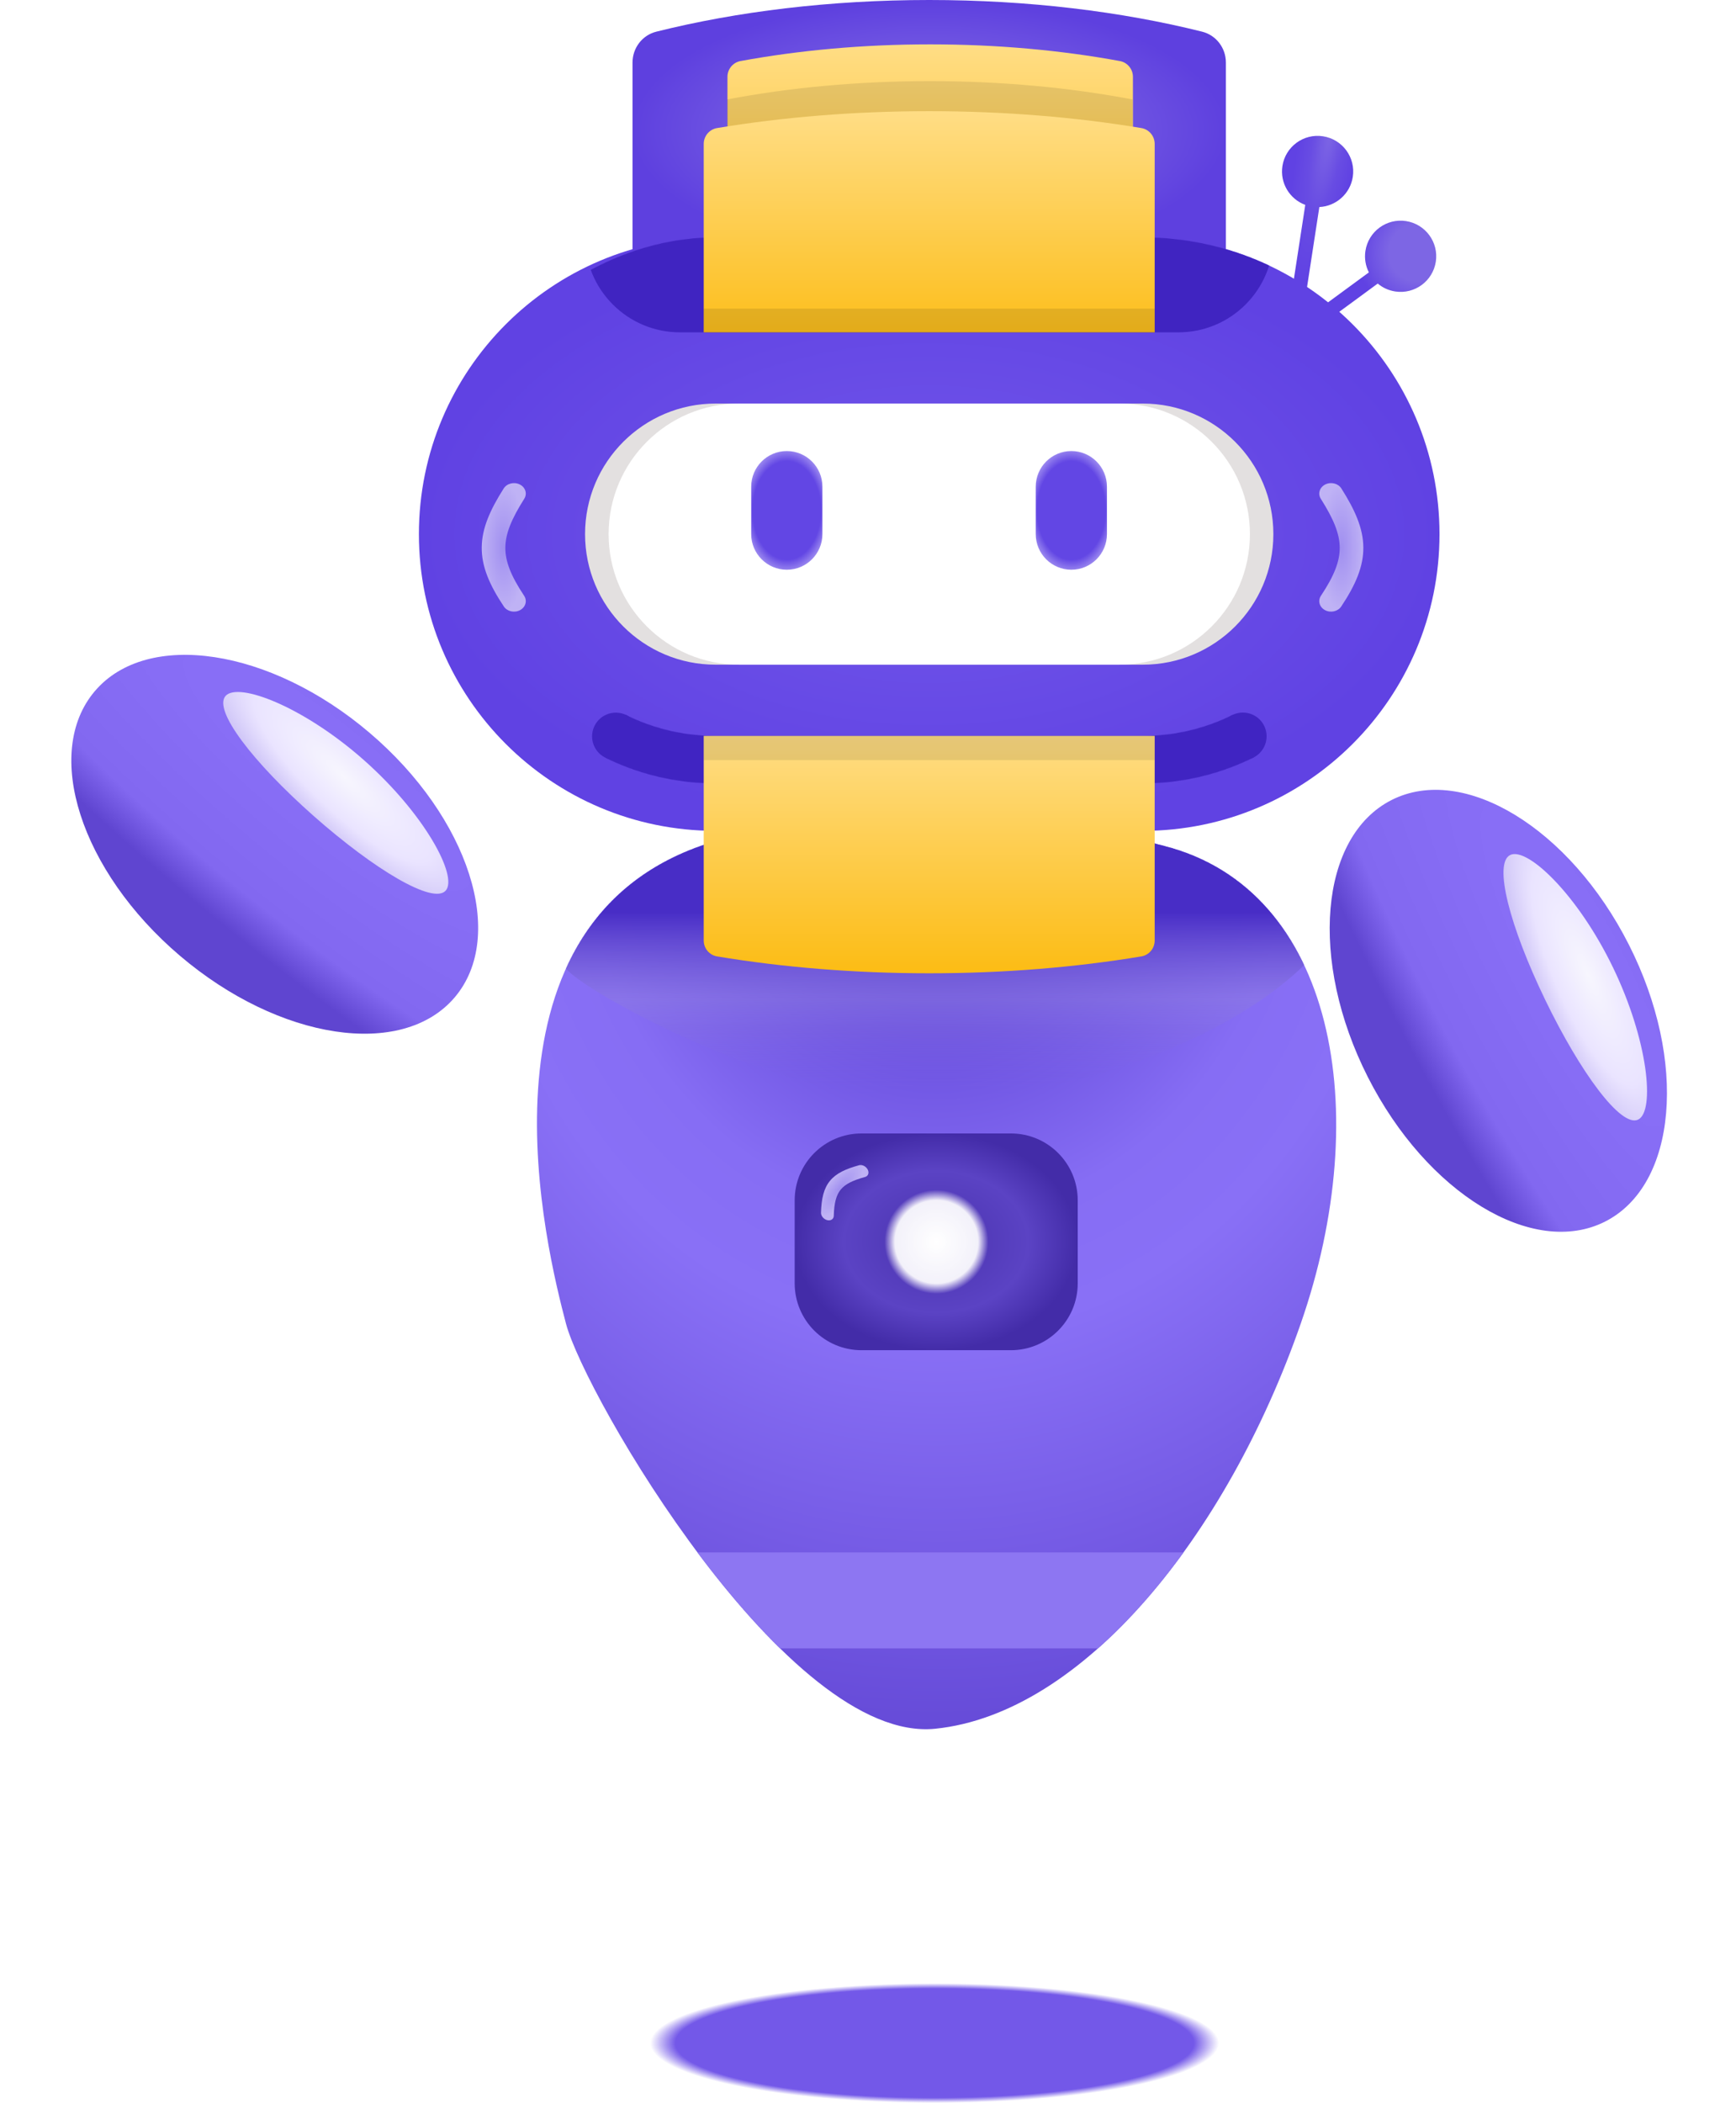 <svg width="3220" height="3900" viewBox="0 0 3220 3900" fill="none" xmlns="http://www.w3.org/2000/svg">
<path d="M2412.73 2454.5C2275.74 2848 2008.73 3178 1734.74 3206C1460.74 3234 1084.73 2588 1049.74 2454.5C1014.74 2321 863.735 1723.5 1299.23 1569C1734.74 1414.5 1843.74 1488 2159.73 1569C2475.73 1650 2549.73 2061 2412.73 2454.5Z" fill="url(#paint0_diamond)"/>
<mask id="mask0" mask-type="alpha" maskUnits="userSpaceOnUse" x="996" y="1478" width="1483" height="1729">
<path d="M2412.73 2454.5C2275.74 2848 2008.73 3178 1734.74 3206C1460.74 3234 1084.73 2588 1049.74 2454.5C1014.74 2321 863.735 1723.5 1299.23 1569C1734.74 1414.5 1843.74 1488 2159.73 1569C2475.73 1650 2549.73 2061 2412.73 2454.5Z" fill="url(#paint1_radial)"/>
</mask>
<g mask="url(#mask0)">
<rect x="1252" y="2879" width="970" height="178" fill="#8D76F2"/>
<path d="M2412.33 1796.34C2275.37 1924.3 2008.44 2031.61 1734.52 2040.71C1460.6 2049.82 1084.71 1839.75 1049.72 1796.34C1014.73 1752.92 863.773 1558.63 1299.15 1508.39C1734.52 1458.15 1843.49 1482.05 2159.4 1508.39C2475.31 1534.73 2549.29 1668.38 2412.33 1796.34Z" fill="url(#paint2_linear)"/>
</g>
<path fill-rule="evenodd" clip-rule="evenodd" d="M2447.17 383.963C2477.89 382.495 2504.36 359.601 2509.22 328.023C2514.76 291.975 2490.02 258.262 2453.98 252.721C2417.93 247.181 2384.21 271.913 2378.67 307.96C2373.82 339.537 2392.2 369.322 2421.06 379.949L2394.11 555.311L2420.21 559.324L2447.17 383.963Z" fill="url(#paint3_radial)"/>
<path fill-rule="evenodd" clip-rule="evenodd" d="M2587.9 540.553C2623.95 546.093 2657.66 521.362 2663.2 485.314C2668.74 449.266 2644.01 415.553 2607.96 410.013C2571.91 404.472 2538.2 429.204 2532.66 465.252C2530.48 479.444 2532.99 493.274 2539.04 505.166L2446.77 572.85L2462.4 594.148L2555.47 525.871C2564.42 533.401 2575.49 538.646 2587.9 540.553Z" fill="url(#paint4_radial)"/>
<path d="M777 990.549C777 686.624 1023.38 440.244 1327.3 440.244H2119.74C2423.67 440.244 2670.05 686.624 2670.05 990.549C2670.05 1294.47 2423.67 1540.85 2119.74 1540.85H1327.3C1023.38 1540.85 777 1294.47 777 990.549Z" fill="url(#paint5_radial)"/>
<path fill-rule="evenodd" clip-rule="evenodd" d="M964.096 898.436C974.633 903.706 978.367 915.57 972.437 924.935C948.345 962.981 937.583 989.873 937.32 1015.29C937.06 1040.52 947.138 1067.26 972.202 1104.93C978.357 1114.18 974.91 1126.11 964.503 1131.58C954.097 1137.05 940.671 1133.99 934.516 1124.74C907.753 1084.52 893.172 1050.48 893.538 1014.93C893.903 979.573 909.054 945.688 934.281 905.849C940.211 896.484 953.56 893.165 964.096 898.436Z" fill="url(#paint6_radial)"/>
<path fill-rule="evenodd" clip-rule="evenodd" d="M2458.19 898.436C2447.66 903.706 2443.92 915.57 2449.85 924.935C2473.94 962.981 2484.71 989.873 2484.97 1015.29C2485.23 1040.52 2475.15 1067.26 2450.09 1104.93C2443.93 1114.18 2447.38 1126.11 2457.79 1131.58C2468.19 1137.05 2481.62 1133.99 2487.77 1124.74C2514.54 1084.52 2529.12 1050.48 2528.75 1014.93C2528.39 979.573 2513.24 945.688 2488.01 905.849C2482.08 896.484 2468.73 893.165 2458.19 898.436Z" fill="url(#paint7_radial)"/>
<path d="M2229.72 58.734C2255.9 65.277 2273.83 89.066 2273.83 116.05V484.268H1173.22V116.05C1173.22 89.066 1191.16 65.277 1217.34 58.733C1366.98 21.332 1539.65 0 1723.53 0C1907.41 0 2080.08 21.332 2229.72 58.734Z" fill="url(#paint8_radial)"/>
<circle cx="1142.25" cy="1365.64" r="44.024" fill="#4024C2"/>
<circle cx="2305.32" cy="1365.48" r="44.024" fill="#4024C2"/>
<mask id="mask1" mask-type="alpha" maskUnits="userSpaceOnUse" x="865" y="528" width="1717" height="925">
<path fill-rule="evenodd" clip-rule="evenodd" d="M1327.3 528.295C1072.01 528.295 865.047 735.254 865.047 990.551C865.047 1245.85 1072.01 1452.81 1327.3 1452.81H2119.74C2375.04 1452.81 2582 1245.85 2582 990.551C2582 735.254 2375.04 528.295 2119.74 528.295H1327.3ZM1327.3 616.341C1120.63 616.341 953.093 783.88 953.093 990.549C953.093 1197.22 1120.63 1364.76 1327.3 1364.76H2119.74C2326.41 1364.76 2493.95 1197.22 2493.95 990.549C2493.95 783.88 2326.41 616.341 2119.74 616.341H1327.3Z" fill="#DFD8FF"/>
</mask>
<g mask="url(#mask1)">
<path d="M1164.76 1316.49L2280.34 1313.95L2352.46 1456.22L1099.15 1461.26L1164.76 1316.49Z" fill="#4024C2"/>
</g>
<path d="M2141.76 1744.24C2141.76 1758.81 2131.32 1771.31 2116.95 1773.7C1995.66 1793.87 1862.81 1805 1723.53 1805C1584.24 1805 1451.39 1793.87 1330.11 1773.7C1315.73 1771.31 1305.29 1758.81 1305.29 1744.24V1364.76H2141.76V1744.24Z" fill="url(#paint9_linear)"/>
<rect opacity="0.1" x="1305.29" y="1364.76" width="836.464" height="44.905" fill="black"/>
<mask id="mask2" mask-type="alpha" maskUnits="userSpaceOnUse" x="777" y="440" width="1894" height="1101">
<rect width="1893.05" height="1100.61" rx="550.305" transform="matrix(1 0 0 -1 777 1540.85)" fill="#6246E4"/>
</mask>
<g mask="url(#mask2)">
<path d="M1085.18 440.244C1085.18 537.5 1164.02 616.341 1261.28 616.341H2185.79C2283.04 616.341 2361.89 537.5 2361.89 440.244H1085.18Z" fill="url(#paint10_angular)"/>
</g>
<path d="M1085.18 990.549C1085.18 856.822 1193.59 748.415 1327.31 748.415H2119.75C2253.48 748.415 2361.89 856.822 2361.89 990.549C2361.89 1124.28 2253.48 1232.68 2119.75 1232.68H1327.31C1193.59 1232.68 1085.18 1124.28 1085.18 990.549Z" fill="url(#paint11_radial)"/>
<path d="M1128.87 990.518C1128.87 856.786 1237.28 748.375 1371.01 748.375H2076.25C2209.98 748.375 2318.4 856.786 2318.4 990.518C2318.4 1124.25 2209.98 1232.66 2076.25 1232.66H1371.01C1237.28 1232.66 1128.87 1124.25 1128.87 990.518Z" fill="white"/>
<path d="M1393.36 902.502C1393.36 866.031 1422.92 836.465 1459.39 836.465C1495.86 836.465 1525.43 866.031 1525.43 902.502V990.551C1525.43 1027.02 1495.86 1056.59 1459.39 1056.59C1422.92 1056.59 1393.36 1027.02 1393.36 990.551V902.502Z" fill="url(#paint12_radial)"/>
<path d="M1921.13 902.502C1921.13 866.031 1950.69 836.465 1987.17 836.465C2023.64 836.465 2053.2 866.031 2053.2 902.502V990.551C2053.2 1027.02 2023.64 1056.59 1987.17 1056.59C1950.69 1056.59 1921.13 1027.02 1921.13 990.551V902.502Z" fill="url(#paint13_radial)"/>
<path d="M2101.4 142.545C2101.4 128.193 2091.27 115.813 2077.16 113.218C1968.63 93.269 1849.85 82.274 1725.36 82.274C1600.87 82.274 1482.09 93.269 1373.56 113.218C1359.45 115.813 1349.32 128.193 1349.32 142.545V522.518H2101.4V142.545Z" fill="url(#paint14_linear)"/>
<path opacity="0.1" d="M2100.67 184.458C1985.68 162.573 1858.45 150.417 1724.63 150.417C1590.8 150.417 1463.57 162.573 1348.58 184.458V571.583H2100.67V184.458Z" fill="black"/>
<path d="M2141.76 266.943C2141.76 252.372 2131.32 239.873 2116.95 237.482C1995.66 217.307 1862.81 206.18 1723.53 206.18C1584.24 206.18 1451.39 217.307 1330.11 237.482C1315.73 239.873 1305.29 252.372 1305.29 266.943V616.341H2141.76V266.943Z" fill="url(#paint15_linear)"/>
<rect opacity="0.1" x="1305.29" y="572.318" width="836.464" height="44.905" fill="black"/>
<ellipse cx="509.612" cy="1565.73" rx="438.193" ry="271.433" transform="rotate(40.408 509.612 1565.73)" fill="url(#paint16_radial)"/>
<ellipse cx="2779.15" cy="1874.56" rx="438.193" ry="271.433" transform="rotate(63.136 2779.15 1874.56)" fill="url(#paint17_radial)"/>
<path d="M826.736 1651.64C803.458 1677.98 694.47 1612.85 581.692 1513.17C468.914 1413.49 395.053 1317.02 418.331 1290.68C441.608 1264.35 561.956 1309.73 674.734 1409.41C787.512 1509.09 850.013 1625.31 826.736 1651.64Z" fill="url(#paint18_diamond)"/>
<path d="M3038.45 2076.33C3006.81 2091.62 2931.45 1989.44 2865.94 1853.93C2800.43 1718.42 2769.58 1600.9 2801.22 1585.6C2832.87 1570.3 2926.33 1658.67 2991.84 1794.18C3057.35 1929.69 3070.1 2061.03 3038.45 2076.33Z" fill="url(#paint19_diamond)"/>
<path d="M1474 2226C1474 2157.52 1529.52 2102 1598 2102H1875C1943.48 2102 1999 2157.52 1999 2226V2380C1999 2448.48 1943.48 2504 1875 2504H1598C1529.52 2504 1474 2448.48 1474 2380V2226Z" fill="url(#paint20_radial)"/>
<g filter="url(#filter0_d)">
<path fill-rule="evenodd" clip-rule="evenodd" d="M1609.44 2164.96C1612.56 2170.95 1610.44 2177.1 1604.7 2178.68C1581.39 2185.1 1567.78 2191.95 1559.46 2202.07C1551.2 2212.11 1547.18 2226.56 1546.5 2250.91C1546.34 2256.89 1540.91 2260.42 1534.37 2258.79C1527.84 2257.16 1522.68 2250.99 1522.85 2245.01C1523.58 2219.01 1527.89 2199.97 1539.53 2185.82C1551.11 2171.75 1568.98 2163.7 1593.39 2156.97C1599.13 2155.39 1606.31 2158.97 1609.44 2164.96Z" fill="url(#paint21_radial)"/>
</g>
<circle cx="1737" cy="2303" r="102" fill="url(#paint22_radial)"/>
<ellipse cx="1733.5" cy="3789" rx="527.5" ry="111" fill="url(#paint23_radial)"/>
<defs>
<filter id="filter0_d" x="1518.85" y="2156.6" width="96.03" height="110.591" filterUnits="userSpaceOnUse" color-interpolation-filters="sRGB">
<feFlood flood-opacity="0" result="BackgroundImageFix"/>
<feColorMatrix in="SourceAlpha" type="matrix" values="0 0 0 0 0 0 0 0 0 0 0 0 0 0 0 0 0 0 127 0"/>
<feOffset dy="4"/>
<feGaussianBlur stdDeviation="2"/>
<feColorMatrix type="matrix" values="0 0 0 0 0 0 0 0 0 0 0 0 0 0 0 0 0 0 0.25 0"/>
<feBlend mode="normal" in2="BackgroundImageFix" result="effect1_dropShadow"/>
<feBlend mode="normal" in="SourceGraphic" in2="effect1_dropShadow" result="shape"/>
</filter>
<radialGradient id="paint0_diamond" cx="0" cy="0" r="1" gradientUnits="userSpaceOnUse" gradientTransform="translate(1737 1479) rotate(89.993) scale(1727.88 1482.11)">
<stop stop-color="#472CC4"/>
<stop offset="0.16" stop-color="#5E43D5"/>
<stop offset="0.452" stop-color="#866DF4"/>
<stop offset="0.576" stop-color="#8970F6"/>
<stop offset="1" stop-color="#664BD8"/>
</radialGradient>
<radialGradient id="paint1_radial" cx="0" cy="0" r="1" gradientUnits="userSpaceOnUse" gradientTransform="translate(1737.21 2342.76) rotate(90) scale(864.126 159.047)">
<stop stop-color="#8C73F9"/>
<stop offset="0.182" stop-color="#856CF3"/>
<stop offset="1" stop-color="#664BD8"/>
</radialGradient>
<linearGradient id="paint2_linear" x1="1736.58" y1="917.24" x2="1736.62" y2="2041" gradientUnits="userSpaceOnUse">
<stop stop-color="#492EC6"/>
<stop offset="0.458" stop-color="#472CC5"/>
<stop offset="0.689" stop-color="#482DC6"/>
<stop offset="0.833" stop-color="#8C79E1" stop-opacity="0.563"/>
<stop offset="1" stop-color="#7358E8" stop-opacity="0"/>
</linearGradient>
<radialGradient id="paint3_radial" cx="0" cy="0" r="1" gradientUnits="userSpaceOnUse" gradientTransform="translate(2468 243) rotate(100.954) scale(320.151 62.094)">
<stop stop-color="#7D66E4"/>
<stop offset="0.482" stop-color="#684CE3"/>
<stop offset="0.896" stop-color="#6042E3"/>
</radialGradient>
<radialGradient id="paint4_radial" cx="0" cy="0" r="1" gradientUnits="userSpaceOnUse" gradientTransform="translate(2630 468) rotate(140.674) scale(221.704 217.913)">
<stop offset="0.245" stop-color="#7D66E4"/>
<stop offset="0.516" stop-color="#6042E3"/>
<stop offset="1" stop-color="#6042E3"/>
</radialGradient>
<radialGradient id="paint5_radial" cx="0" cy="0" r="1" gradientUnits="userSpaceOnUse" gradientTransform="translate(1723.52 990.549) rotate(90) scale(550.305 946.525)">
<stop stop-color="#7257EA"/>
<stop offset="1" stop-color="#6042E3"/>
</radialGradient>
<radialGradient id="paint6_radial" cx="0" cy="0" r="1" gradientUnits="userSpaceOnUse" gradientTransform="translate(934.393 1015.11) rotate(-180) scale(40.862 119.18)">
<stop stop-color="#A08FF0"/>
<stop offset="1" stop-color="#BFB2F5"/>
</radialGradient>
<radialGradient id="paint7_radial" cx="0" cy="0" r="1" gradientUnits="userSpaceOnUse" gradientTransform="translate(2487.9 1015.11) scale(40.862 119.18)">
<stop stop-color="#A08FF0"/>
<stop offset="1" stop-color="#BFB2F5"/>
</radialGradient>
<radialGradient id="paint8_radial" cx="0" cy="0" r="1" gradientUnits="userSpaceOnUse" gradientTransform="translate(1723.53 242.134) rotate(90) scale(242.134 550.305)">
<stop offset="0.214" stop-color="#846DE5"/>
<stop offset="1" stop-color="#5E40DF"/>
</radialGradient>
<linearGradient id="paint9_linear" x1="1723.53" y1="1364.76" x2="1723.53" y2="1805" gradientUnits="userSpaceOnUse">
<stop stop-color="#FFDD85"/>
<stop offset="1" stop-color="#FCBC14"/>
</linearGradient>
<radialGradient id="paint10_angular" cx="0" cy="0" r="1" gradientUnits="userSpaceOnUse" gradientTransform="translate(1723.53 528.292) rotate(-90) scale(88.049 638.354)">
<stop stop-color="#4024C2"/>
<stop offset="1" stop-color="#4024C1"/>
</radialGradient>
<radialGradient id="paint11_radial" cx="0" cy="0" r="1" gradientUnits="userSpaceOnUse" gradientTransform="translate(1410.73 1015.87) rotate(1.068) scale(284.19 201.803)">
<stop offset="0.079" stop-color="#E4E1E1"/>
<stop offset="0.341" stop-color="#E2E0E0"/>
<stop offset="0.443" stop-color="#E2DFDF"/>
<stop offset="0.575" stop-color="#E1DEDE"/>
<stop offset="0.639" stop-color="#E0DEDE"/>
<stop offset="0.896" stop-color="#E3E0E0"/>
</radialGradient>
<radialGradient id="paint12_radial" cx="0" cy="0" r="1" gradientUnits="userSpaceOnUse" gradientTransform="translate(1459.39 946.526) rotate(89.925) scale(114.365 79.236)">
<stop offset="0.797" stop-color="#6246E4"/>
<stop offset="1" stop-color="#9E8CF0"/>
</radialGradient>
<radialGradient id="paint13_radial" cx="0" cy="0" r="1" gradientUnits="userSpaceOnUse" gradientTransform="translate(1987.16 946.526) rotate(89.925) scale(114.365 79.236)">
<stop offset="0.797" stop-color="#6246E4"/>
<stop offset="1" stop-color="#9E8CF0"/>
</radialGradient>
<linearGradient id="paint14_linear" x1="1725.36" y1="82.274" x2="1725.36" y2="554.808" gradientUnits="userSpaceOnUse">
<stop stop-color="#FFDD85"/>
<stop offset="1" stop-color="#FCBC14"/>
</linearGradient>
<linearGradient id="paint15_linear" x1="1723.53" y1="206.18" x2="1723.53" y2="646.424" gradientUnits="userSpaceOnUse">
<stop stop-color="#FFDD85"/>
<stop offset="1" stop-color="#FCBC14"/>
</linearGradient>
<radialGradient id="paint16_radial" cx="0" cy="0" r="1" gradientUnits="userSpaceOnUse" gradientTransform="translate(495.574 1397.46) rotate(89.069) scale(345.257 1370.21)">
<stop stop-color="#8A70F8"/>
<stop offset="0.793" stop-color="#8268F0"/>
<stop offset="1" stop-color="#5F45D0"/>
</radialGradient>
<radialGradient id="paint17_radial" cx="0" cy="0" r="1" gradientUnits="userSpaceOnUse" gradientTransform="translate(2765.11 1706.29) rotate(89.069) scale(345.257 1370.21)">
<stop stop-color="#8A70F8"/>
<stop offset="0.793" stop-color="#8268F0"/>
<stop offset="1" stop-color="#5F45D0"/>
</radialGradient>
<radialGradient id="paint18_diamond" cx="0" cy="0" r="1" gradientUnits="userSpaceOnUse" gradientTransform="translate(637 1439.5) rotate(133.912) scale(111.743 402.046)">
<stop stop-color="#F7F6FE"/>
<stop offset="0.551" stop-color="#EAE4FF"/>
<stop offset="1" stop-color="#C4B9F4"/>
</radialGradient>
<radialGradient id="paint19_diamond" cx="0" cy="0" r="1" gradientUnits="userSpaceOnUse" gradientTransform="translate(2945.41 1807.35) rotate(156.641) scale(111.743 402.046)">
<stop stop-color="#F7F6FE"/>
<stop offset="0.551" stop-color="#EAE4FF"/>
<stop offset="1" stop-color="#C4B9F4"/>
</radialGradient>
<radialGradient id="paint20_radial" cx="0" cy="0" r="1" gradientUnits="userSpaceOnUse" gradientTransform="translate(1736.5 2303) rotate(90) scale(201 262.5)">
<stop stop-color="#4932AE"/>
<stop offset="0.656" stop-color="#5B43C4"/>
<stop offset="1" stop-color="#432CA8"/>
</radialGradient>
<radialGradient id="paint21_radial" cx="0" cy="0" r="1" gradientUnits="userSpaceOnUse" gradientTransform="translate(1558.18 2200.92) rotate(-141.228) scale(24 61.424)">
<stop stop-color="#A08FF0"/>
<stop offset="0.854" stop-color="#BAADF4"/>
<stop offset="1" stop-color="#BFB2F5"/>
</radialGradient>
<radialGradient id="paint22_radial" cx="0" cy="0" r="1" gradientUnits="userSpaceOnUse" gradientTransform="translate(1737 2303) rotate(90) scale(102)">
<stop stop-color="white"/>
<stop offset="0.755" stop-color="white" stop-opacity="0.93"/>
<stop offset="0.946" stop-color="white" stop-opacity="0"/>
</radialGradient>
<radialGradient id="paint23_radial" cx="0" cy="0" r="1" gradientUnits="userSpaceOnUse" gradientTransform="translate(1733.5 3789) rotate(90) scale(111 527.5)">
<stop stop-color="#7358E8"/>
<stop offset="0.911" stop-color="#7358E8"/>
<stop offset="1" stop-color="#7358E8" stop-opacity="0"/>
</radialGradient>
</defs>
</svg>
